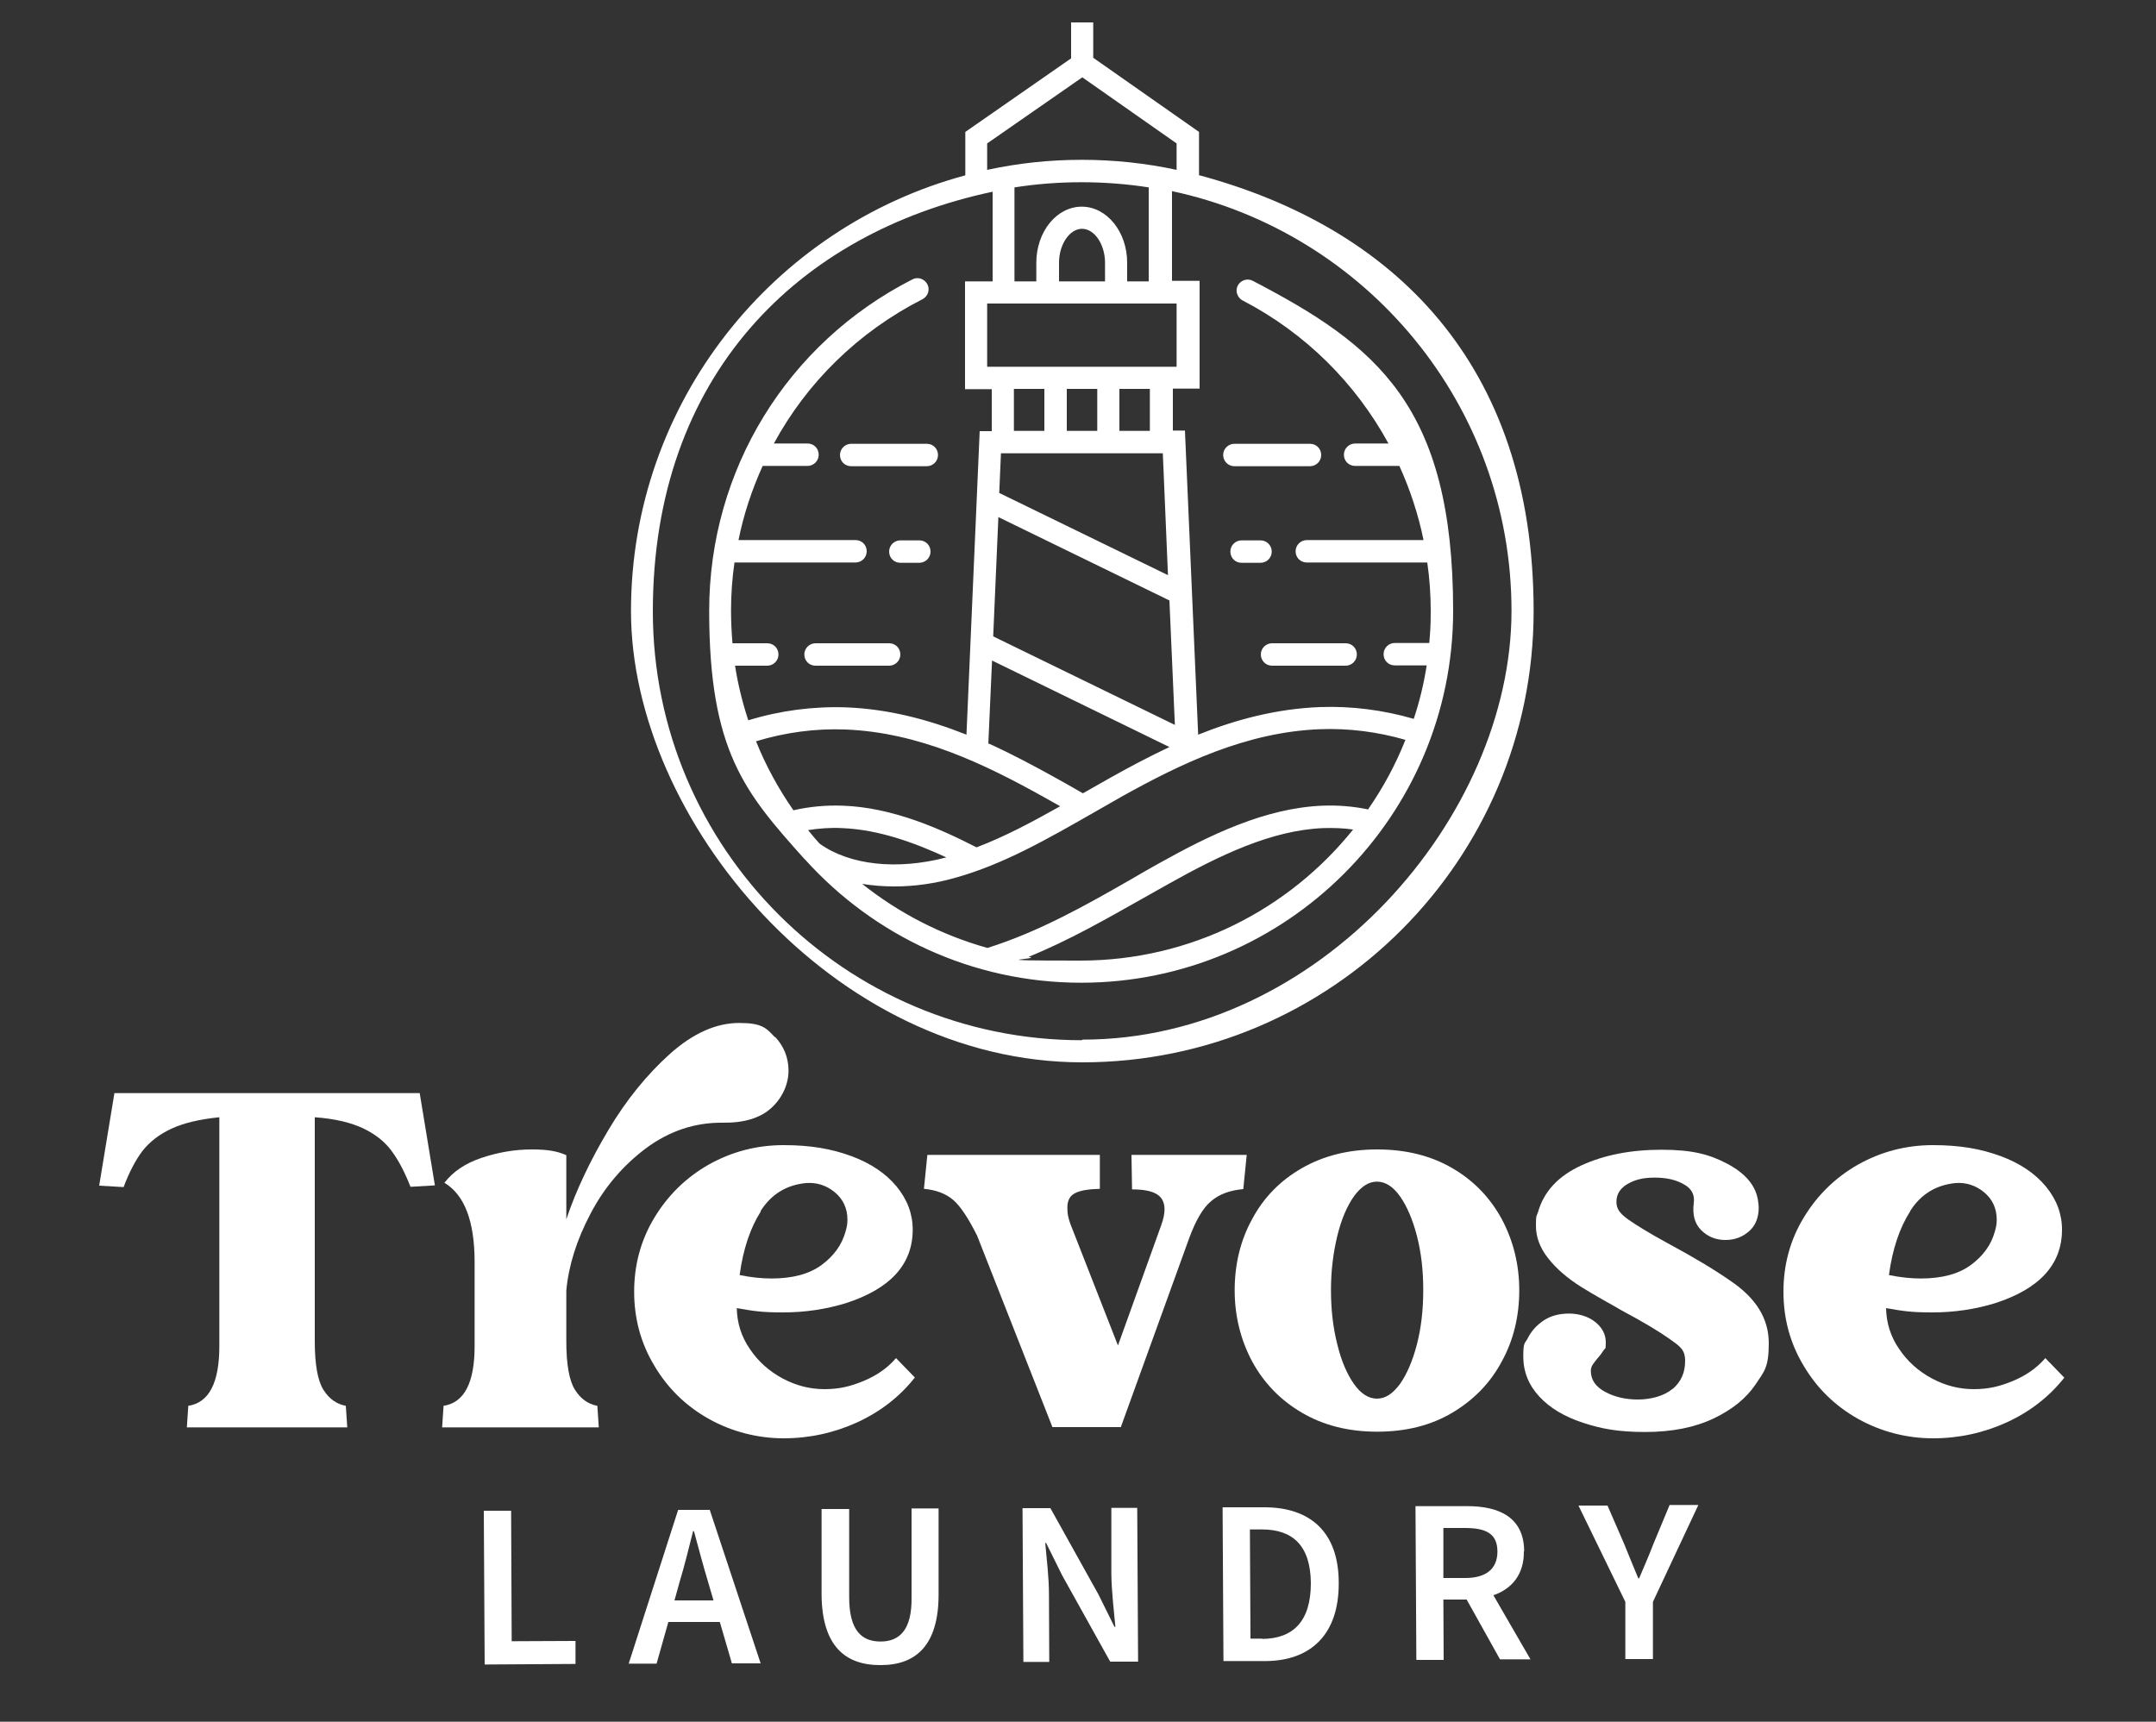 <?xml version="1.0" encoding="UTF-8"?>
<svg id="Layer_1" xmlns="http://www.w3.org/2000/svg" width="750" height="599" version="1.1" viewBox="0 0 750 599">
  <rect x="0" y="0" width="750" height="599" fill="#333333" stroke="none"/>
  <!-- Generator: Adobe Illustrator 29.3.0, SVG Export Plug-In . SVG Version: 2.1.0 Build 146)  -->
  <defs>
    <style>
      .st0 {
        fill: #fff;
      }
    </style>
  </defs>
  <path class="st0" d="M235.9,525.3l-17.2,53.5h9.7s4.1-14.5,4.1-14.5h17.9c0,0,4.2,14.4,4.2,14.4h10s-17.7-53.4-17.7-53.4h-11.1ZM234.6,556.9l1.8-6.5c1.7-5.6,3.2-11.7,4.7-17.7h.3c1.6,5.9,3.2,12,4.9,17.6l1.9,6.5h-13.6ZM178,571l-.2-45.4h-9.5s.3,53.5.3,53.5l31.6-.2v-8s-22.2.1-22.2.1ZM317.1,524.9v30.7c.2,11.6-4.3,15.5-10.8,15.5-6.5,0-10.9-3.8-10.9-15.4v-30.7c-.1,0-9.6,0-9.6,0v30c.2,17.6,8.2,24.4,20.6,24.3,12.3,0,20.1-7,20.1-24.5v-30c-.1,0-9.3,0-9.3,0ZM439.5,524.4h-14.2c0,0,.3,53.5.3,53.5h14.7c15.8-.1,25.5-9.4,25.4-27.2,0-17.6-9.8-26.4-26.2-26.3ZM439.1,570.1h-4.1s-.2-38-.2-38h4.1c10.8,0,17,5.6,17.1,18.7,0,13.2-6.1,19.3-16.9,19.4ZM590.7,523.6h-9.9s-5.7,13.7-5.7,13.7c-1.5,4-3.2,7.7-4.9,11.8h-.3c-1.7-4.1-3.2-7.7-4.8-11.7l-5.9-13.6h-10.1s16.3,33.5,16.3,33.5v19.9c0,0,9.6,0,9.6,0v-19.9c0,0,15.8-33.7,15.8-33.7ZM530.2,539.8c0-11.9-8.7-15.8-19.8-15.8h-18c0,0,.3,53.5.3,53.5h9.5s-.1-21-.1-21h8.1s11.6,20.8,11.6,20.8h10.6c0,0-12.9-22.3-12.9-22.3,6.4-2.2,10.7-7.2,10.6-15.3ZM509.6,549h-7.5s0-17.4,0-17.4h7.5c7.4,0,11.3,2,11.3,8.2,0,6-3.9,9.2-11.2,9.2ZM386.6,524.6v23.2c.1,6,.9,12.7,1.4,18.2h-.3l-5.6-11.3-16.7-30h-9.7s.3,53.5.3,53.5h9s-.1-23.4-.1-23.4c0-6-.8-12.4-1.3-18h.3s5.6,11.3,5.6,11.3l16.7,30h9.7s-.3-53.5-.3-53.5h-9Z"/>
  <g>
    <path class="st0" d="M151.3,412.4l-8.5.5c-2-5.1-4.2-9.3-6.6-12.5-2.4-3.3-5.8-5.9-10-7.9-4.3-2-9.8-3.3-16.7-3.8v77.9c0,8.1,1,13.7,3,16.9,2,3.2,4.6,5,7.8,5.6l.5,7.5h-55.8l.5-7.5c7.2-1.1,10.8-8,10.8-20.8v-79.6c-6.9.7-12.4,2-16.7,4-4.3,2-7.6,4.6-10.1,7.8-2.4,3.2-4.6,7.4-6.5,12.5l-8.5-.5,5.3-32.2h106.2l5.3,32.2Z"/>
    <path class="st0" d="M269.6,360.7c3.1,3.3,4.7,7.3,4.7,11.8s-2,9.3-5.9,12.9c-3.9,3.6-9.6,5.3-17,5.2-9.7-.1-18.6,2.9-26.7,8.9-8,6-14.5,13.6-19.3,22.8-4.8,9.1-7.6,18-8.4,26.7v17.6c0,8.1,1,13.7,3,16.9,2,3.2,4.6,5,7.8,5.6l.5,7.5h-54.5l.5-7.5c7.2-1.1,10.8-8,10.8-20.8v-29.2c0-14.2-3.5-23.4-10.5-27.6,3-3.9,7.3-6.8,13-8.7,5.7-1.9,11.5-2.9,17.4-2.9s9.1.7,12,2v22.3c3.4-10.1,8.3-20.4,14.6-31,6.3-10.6,13.5-19.4,21.5-26.6,8-7.1,16-10.7,24-10.7s9.4,1.7,12.5,5ZM318.2,479.3c-5.2,6.6-11.9,11.8-19.9,15.5-8.1,3.7-16.7,5.6-25.7,5.6s-18.1-2.3-26.1-6.8c-8-4.5-14.3-10.7-18.9-18.5-4.7-7.8-7-16.4-7-25.7s2.3-17.9,7-25.7,11-14,18.9-18.5c8-4.5,16.7-6.8,26.1-6.8s16.7,1.3,23.5,3.8c6.8,2.5,12.1,6.1,15.8,10.6,3.7,4.5,5.6,9.5,5.6,15,0,12.1-7.8,20.6-23.3,25.6-6.9,2.1-14.1,3.2-21.8,3.2s-10.4-.5-16.1-1.5c.1,5.2,1.6,10,4.6,14.3,2.9,4.3,6.7,7.7,11.4,10.2s9.5,3.7,14.5,3.7,8.9-.9,13.5-2.8c4.6-1.9,8.4-4.5,11.4-8l6.6,6.8ZM264.7,421.4c-3.7,5.8-6.2,13.2-7.4,22.2,3.9.8,7.6,1.2,11.1,1.2,7.4,0,13.2-1.6,17.4-4.7,4.2-3.1,7-6.9,8.3-11.5.4-1.3.7-2.7.7-4.2,0-4-1.5-7.2-4.4-9.6-2.9-2.4-6.3-3.5-10.1-3.2-6.8.7-12,3.9-15.7,9.7Z"/>
    <path class="st0" d="M433.7,401.7l-1.2,12c-4.7.4-8.4,1.8-11.2,4.2-2.8,2.3-5.3,6.6-7.6,12.8l-23.8,65.8h-23.8l-26.2-66.6c-3.1-6.2-5.9-10.4-8.4-12.5s-5.8-3.4-10.1-3.8l1.2-11.8h60v11.8c-4,.1-6.9.6-8.6,1.5-1.8.9-2.7,2.5-2.7,5s.3,3.4,1,5.6l16.6,42.4,15-41.7c.8-2.2,1.2-4.1,1.2-5.6,0-2.5-.9-4.3-2.8-5.4-1.9-1.1-4.7-1.6-8.5-1.6l-.2-12h40Z"/>
    <path class="st0" d="M452.9,491.5c-7.5-4.4-13.2-10.3-17.3-17.8-4-7.5-6.1-15.8-6.1-24.8s2-17.4,6.1-24.8c4-7.5,9.8-13.4,17.3-17.7s16.2-6.5,26.2-6.5,18.7,2.2,26.1,6.5c7.4,4.3,13.1,10.2,17.2,17.7,4,7.5,6.1,15.8,6.1,24.8s-2,17.4-6.1,24.8c-4,7.5-9.8,13.4-17.2,17.8-7.4,4.4-16.1,6.6-26.1,6.6s-18.7-2.2-26.2-6.6ZM487,481.5c2.4-3.4,4.4-8,5.9-13.8,1.5-5.8,2.2-12.1,2.2-18.9s-.7-13-2.2-18.8c-1.5-5.8-3.5-10.4-5.9-13.8-2.4-3.4-5.1-5.1-8-5.1s-5.5,1.7-8,5.1c-2.4,3.4-4.4,8-5.8,13.8-1.4,5.8-2.2,12-2.2,18.8s.7,13,2.2,18.9c1.4,5.8,3.4,10.4,5.8,13.8,2.4,3.4,5.1,5.1,8,5.1s5.5-1.7,8-5.1Z"/>
    <path class="st0" d="M581.9,483.2c2.9-2.5,4.3-5.7,4.3-9.7s-1.8-5.1-5.3-7.6c-3.5-2.5-9.1-5.9-16.8-10-1.3-.8-3.5-2-6.5-3.7-3-1.7-5.5-3.2-7.6-4.5-4.9-3.1-8.7-6.4-11.5-10-2.8-3.6-4.2-7.3-4.2-11.2s.2-3.3.7-4.7c2-7.2,7-12.6,15-16.3,8-3.7,17.4-5.5,28-5.5s16.7,1.6,22.9,4.9c6.2,3.3,9.7,7.4,10.6,12.4.2,1.3.3,2.3.3,2.8,0,3.5-1.1,6.3-3.4,8.3-2.3,2-5,3-8.2,3s-6.1-1.1-8.4-3.4c-2.3-2.3-3.1-5.4-2.6-9.4.4-2.9-.7-5.1-3.5-6.6-2.8-1.6-6.1-2.3-10.1-2.3s-6.8.7-9.4,2.2c-2.6,1.5-3.9,3.6-3.9,6.2s1.3,4.1,4,6.1c2.7,1.9,7.2,4.7,13.6,8.2,9.3,5,16.6,9.4,21.9,13.1,9,6,13.5,13.2,13.5,21.8s-1.6,9.8-4.7,14.5c-3.2,4.7-8,8.6-14.5,11.7-6.5,3.1-14.4,4.7-23.8,4.7s-15.2-1.1-21.6-3.2c-6.4-2.1-11.5-5.1-15.2-9.1-3.7-4-5.6-8.6-5.6-14s.6-4.3,1.7-6.6c1.2-2.3,3-4.3,5.4-5.9,2.4-1.6,5.4-2.4,8.8-2.4s6.7,1,9.1,2.9c2.4,1.9,3.7,4.3,3.7,7.1s-.2,1.9-.7,2.7c-.5.8-1.2,1.8-2.2,2.9-.6.7-1.1,1.4-1.6,2.1-.5.7-.7,1.5-.7,2.2,0,3.1,1.6,5.5,4.9,7.3,3.3,1.8,7.1,2.7,11.5,2.7s9.1-1.2,12-3.7Z"/>
    <path class="st0" d="M718.1,479.3c-5.2,6.6-11.9,11.8-19.9,15.5-8.1,3.7-16.7,5.6-25.8,5.6s-18.1-2.3-26.1-6.8c-8-4.5-14.3-10.7-18.9-18.5-4.7-7.8-7-16.4-7-25.7s2.3-17.9,7-25.7c4.7-7.8,11-14,18.9-18.5,8-4.5,16.7-6.8,26.1-6.8s16.7,1.3,23.5,3.8c6.8,2.5,12.1,6.1,15.8,10.6,3.7,4.5,5.6,9.5,5.6,15,0,12.1-7.8,20.6-23.3,25.6-6.9,2.1-14.1,3.2-21.8,3.2s-10.4-.5-16.1-1.5c.1,5.2,1.6,10,4.6,14.3,2.9,4.3,6.7,7.7,11.4,10.2,4.7,2.5,9.5,3.7,14.5,3.7s8.9-.9,13.5-2.8c4.6-1.9,8.4-4.5,11.4-8l6.6,6.8ZM664.5,421.4c-3.7,5.8-6.2,13.2-7.4,22.2,3.9.8,7.6,1.2,11.1,1.2,7.4,0,13.2-1.6,17.4-4.7,4.2-3.1,7-6.9,8.3-11.5.4-1.3.7-2.7.7-4.2,0-4-1.5-7.2-4.4-9.6-2.9-2.4-6.3-3.5-10-3.2-6.8.7-12,3.9-15.7,9.7Z"/>
  </g>
  <path class="st0" d="M296.1,154.4c-2.1,0-3.9,1.7-3.9,3.9s1.7,3.9,3.9,3.9h26.3c2.1,0,3.9-1.7,3.9-3.9s-1.7-3.9-3.9-3.9h-26.3ZM438.6,227.7c0,2.1,1.7,3.9,3.9,3.9h25.6c2.1,0,3.9-1.7,3.9-3.9s-1.7-3.9-3.9-3.9h-25.6c-2.1,0-3.9,1.7-3.9,3.9ZM417.1,61v-15.1l-36.8-25.8V7.8h-7.7v12.5l-36.8,25.6v15.1c-66.9,18-116.3,79.1-116.3,151.6s70.4,157,157,157,157-70.4,157-157-49.4-133.6-116.2-151.6ZM343.4,49.9l33.1-23,32.8,23v9.2c-10.6-2.3-21.7-3.5-33-3.5s-22.3,1.2-32.9,3.5v-9.2ZM460.1,280.3c-19.9.8-39.1,10.1-57,20.1-3.2,1.8-6.4,3.6-9.6,5.5-15.7,9-31.9,18.2-50,23.9-16.1-4.5-30.9-12.2-43.6-22.3,3.6.6,7.4.9,11.3.9,6.9,0,14.2-1,21.4-3.1,16.4-4.6,31.6-13.3,47.7-22.5,3.3-1.9,6.5-3.7,9.8-5.6,20.8-11.6,43.5-22.5,69-23.5,10-.4,20.1.9,29.8,3.7-3.4,8.6-7.8,16.7-13,24.2-5.3-1.1-10.6-1.5-15.8-1.3ZM470.7,288.6c-22.3,27.8-56.5,45.6-94.9,45.6s-12.1-.5-18-1.3c14-5.7,26.9-13.1,39.5-20.2,3.2-1.8,6.4-3.6,9.6-5.4,17-9.5,35.3-18.5,53.5-19.2,3.4-.1,6.9,0,10.3.5ZM363.1,277.3c1.9,1.1,3.8,2.1,5.7,3.2-9.8,5.5-19.3,10.6-29.1,14.3-12.7-6.5-29.2-13.9-46.6-14.5-5.7-.2-11.4.3-17.1,1.6-5.2-7.5-9.6-15.5-13-24,10.2-3.1,20.6-4.5,31.1-4.1,25.5,1,48.2,11.9,69,23.5ZM343.8,258.8l1.3-29,61.7,30.1c-7,3.3-13.8,6.9-20.4,10.6-3.2,1.8-6.5,3.7-9.7,5.5-3.2-1.9-6.5-3.7-9.7-5.5-7.4-4.1-15.1-8.2-23-11.8ZM292.8,288.1c13,.5,25.6,5.2,36.4,10.2-17.1,4.5-33.7,2.7-44.1-4.8-1.4-1.5-2.7-3.1-4-4.7,3.9-.6,7.8-.9,11.7-.7ZM345.5,221.4l1.8-41.5,59.5,29,1.9,43.3-63.2-30.8ZM404.5,157.6l1.8,42.5-58.7-28.6.6-13.8h56.3ZM352.7,149.9v-14.6h10.6v14.6h-10.6ZM371.1,149.9v-14.6h10.6v14.6h-10.6ZM389.4,149.9v-14.6h10.6v14.6h-10.6ZM343.4,127.6v-22h65.9v22h-65.9ZM368.4,97.9v-6.5c0-6.4,3.7-11.8,8-11.8s8,5.4,8,11.8v6.5h-16ZM399.7,97.9h-7.6v-6.5c0-10.8-7.1-19.5-15.8-19.5s-15.8,8.7-15.8,19.5v6.5h-7.6v-32.7c7.6-1.2,15.4-1.8,23.3-1.8s15.8.6,23.4,1.8v32.6ZM376.3,361.9c-82.3,0-149.2-66.9-149.2-149.2s50.8-131.7,118.2-146v31.2h-9.6v37.5h9.3v14.6h-4.2l-4.6,105.6c-13.1-5.2-26.9-8.9-41.8-9.5-11.5-.4-23,1.1-34.1,4.5-2-6.1-3.6-12.5-4.6-19h11.2c2.1,0,3.9-1.7,3.9-3.9s-1.7-3.9-3.9-3.9h-11.5c-.2,0-.4,0-.6,0-.3-3.7-.5-7.5-.5-11.3,0-5.7.4-11.3,1.2-16.8h42.1c2.1,0,3.9-1.7,3.9-3.9s-1.7-3.9-3.9-3.9h-40.7c1.8-9,4.7-17.6,8.4-25.8h15.6c2.1,0,3.9-1.7,3.9-3.9s-1.7-3.9-3.9-3.9h-11.7c11.5-21.2,29.3-38.8,51.7-50.2,1.9-1,2.7-3.3,1.7-5.2-1-1.9-3.3-2.7-5.2-1.7-43.6,22.2-70.7,66.4-70.7,115.3s12.5,63.3,33,86.2h0c.2.2.4.4.5.5,23.7,26.2,57.9,42.7,95.9,42.7,71.3,0,129.4-58,129.4-129.4s-26.7-92.4-69.7-114.8c-1.9-1-4.2-.2-5.2,1.6-1,1.9-.2,4.2,1.6,5.2,22,11.4,39.4,28.9,50.8,49.8h-11.6c-2.1,0-3.9,1.7-3.9,3.9s1.7,3.9,3.9,3.9h15.4c3.7,8.2,6.6,16.9,8.4,25.8h-40.6c-2.1,0-3.9,1.7-3.9,3.9s1.7,3.9,3.9,3.9h41.9c.8,5.5,1.2,11.2,1.2,16.8s-.2,7.5-.5,11.2c-.2,0-.3,0-.5,0h-11.5c-2.1,0-3.9,1.7-3.9,3.9s1.7,3.9,3.9,3.9h11.1c-1,6.4-2.5,12.6-4.5,18.6-10.7-3.1-21.7-4.5-32.7-4.1-15,.6-29.1,4.3-42.3,9.6l-4.6-105.8h-4.2v-14.6h9.3v-37.5h-9.6v-31.2c67.4,14.4,118.1,74.3,118.1,146s-66.9,149.2-149.2,149.2ZM442.4,191.9c0-2.1-1.7-3.9-3.9-3.9h-6.6c-2.1,0-3.9,1.7-3.9,3.9s1.7,3.9,3.9,3.9h6.6c2.1,0,3.9-1.7,3.9-3.9ZM425.5,158.3c0,2.1,1.7,3.9,3.9,3.9h26.3c2.1,0,3.9-1.7,3.9-3.9s-1.7-3.9-3.9-3.9h-26.3c-2.1,0-3.9,1.7-3.9,3.9ZM319.8,188h-6.6c-2.1,0-3.9,1.7-3.9,3.9s1.7,3.9,3.9,3.9h6.6c2.1,0,3.9-1.7,3.9-3.9s-1.7-3.9-3.9-3.9ZM309.3,223.8h-25.6c-2.1,0-3.9,1.7-3.9,3.9s1.7,3.9,3.9,3.9h25.6c2.1,0,3.9-1.7,3.9-3.9s-1.7-3.9-3.9-3.9Z"/>
</svg>